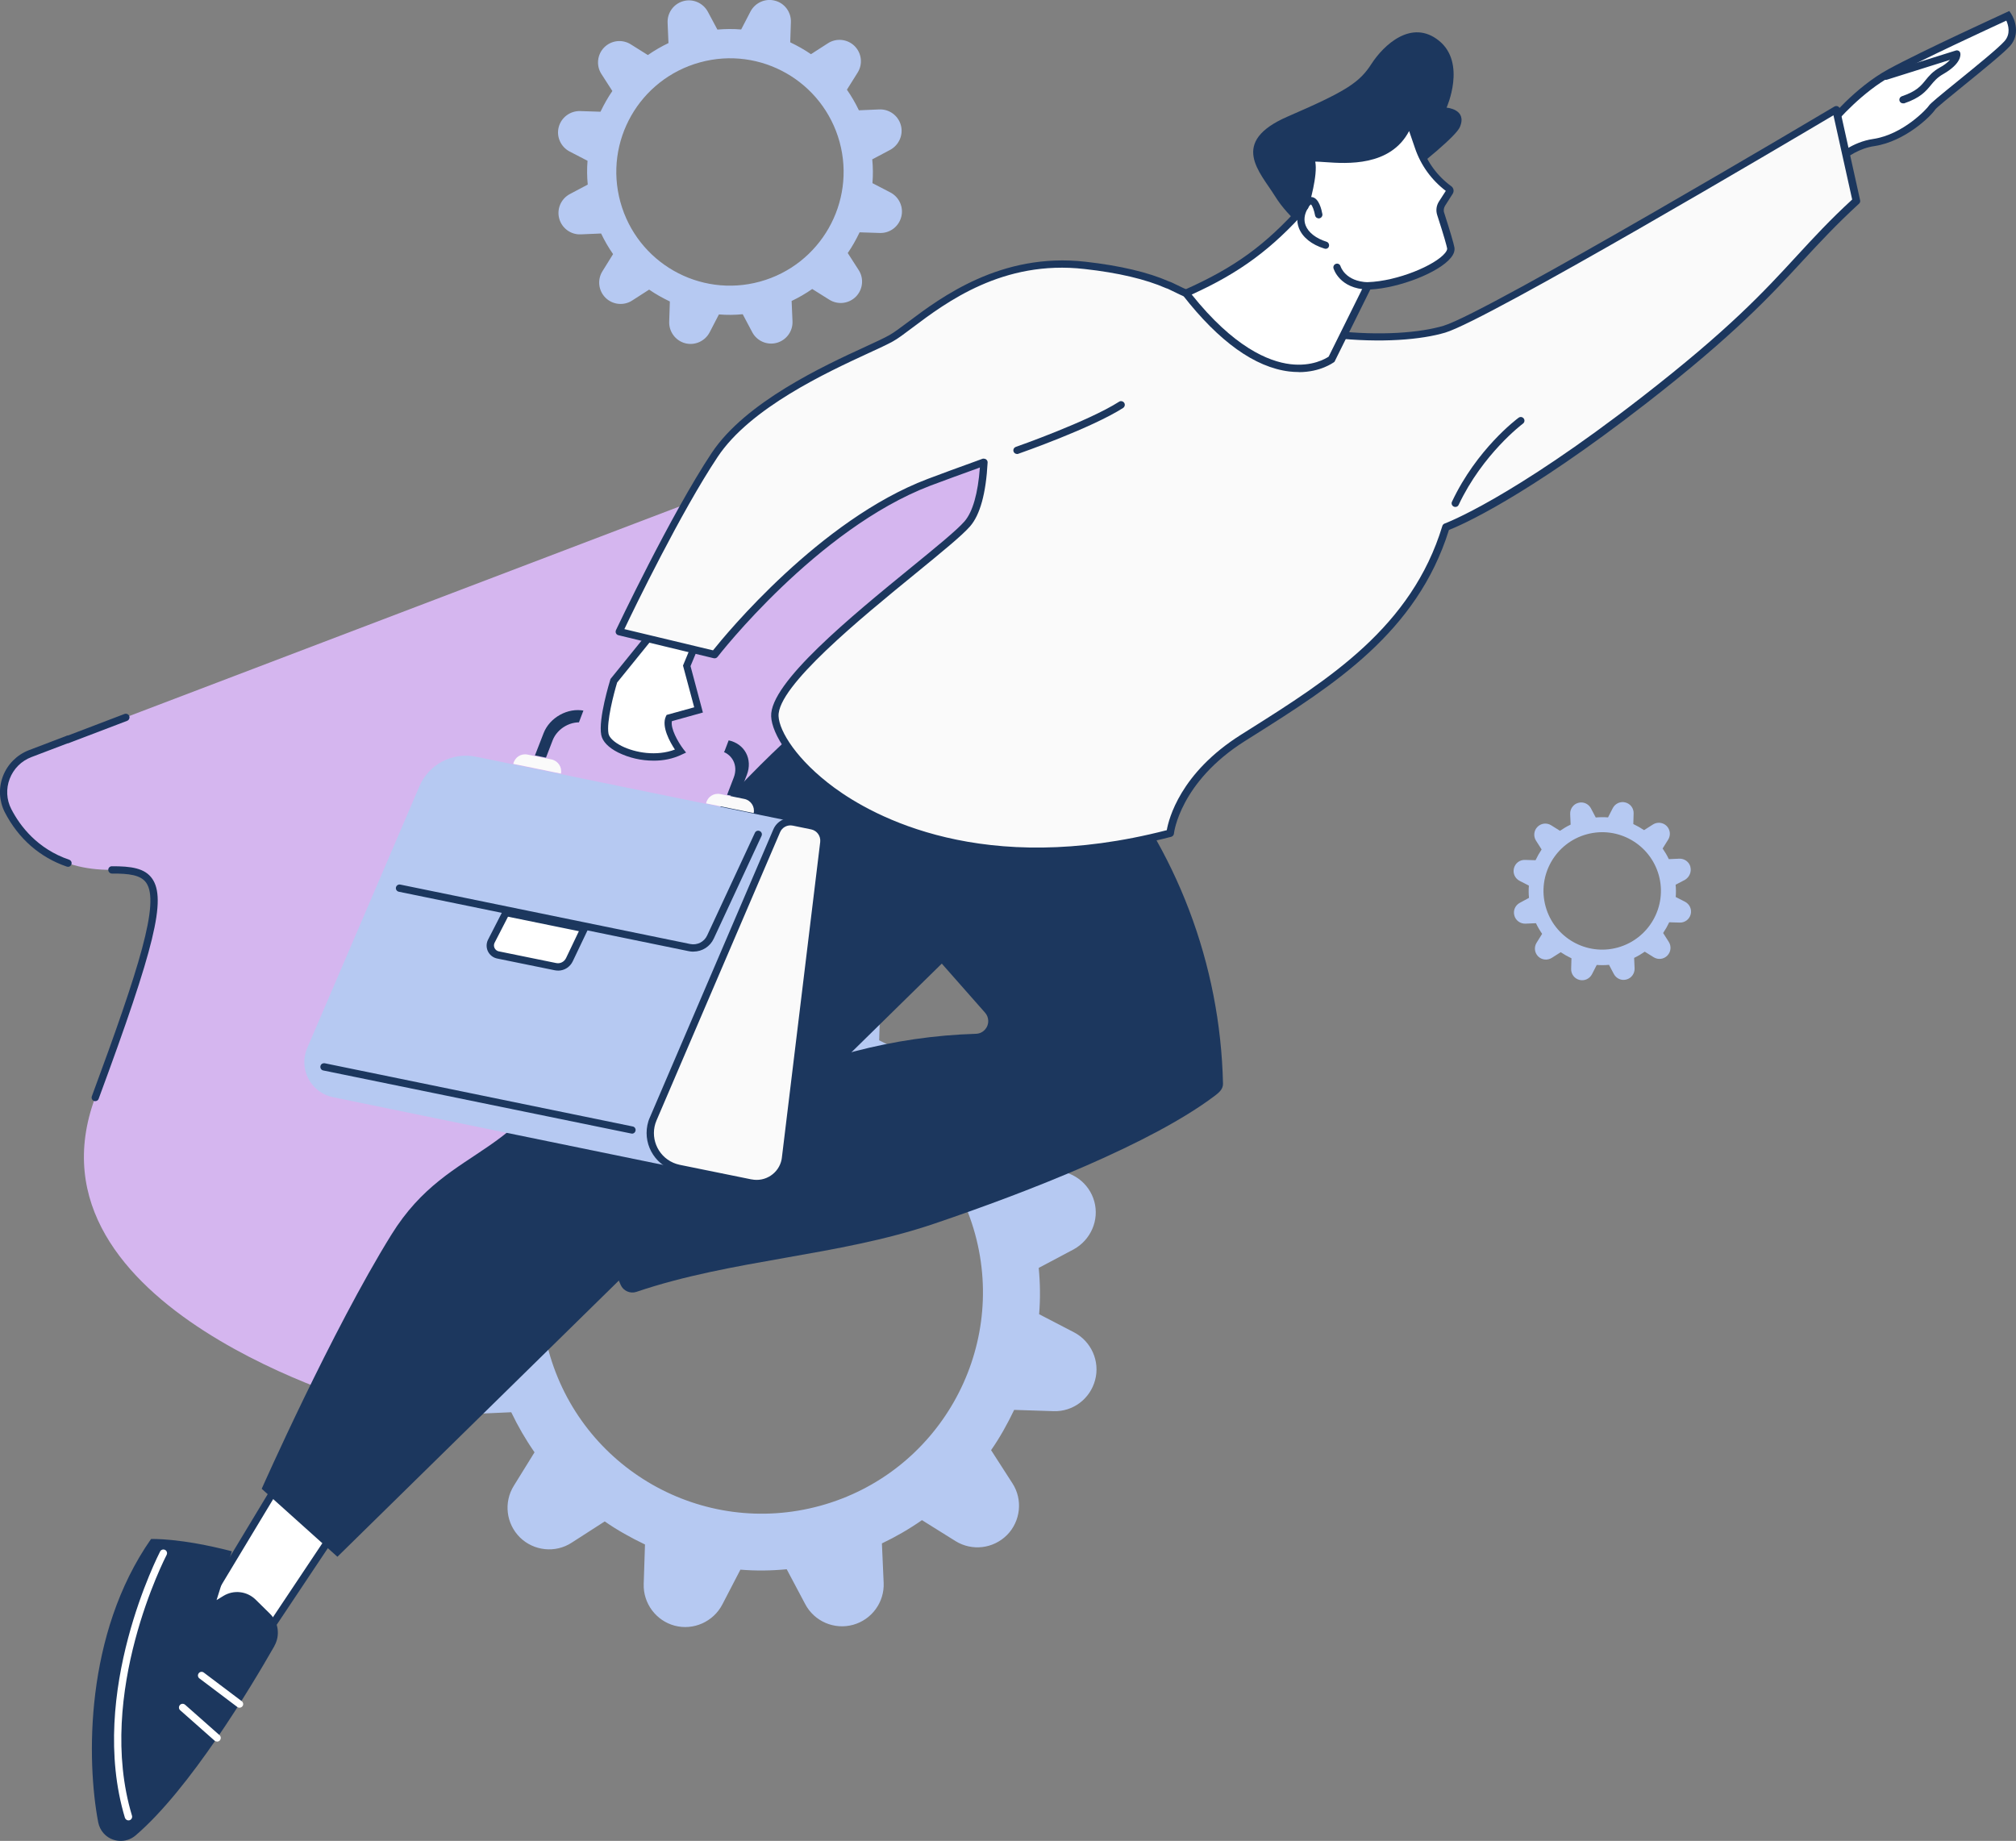 <?xml version="1.0" encoding="UTF-8"?>
<svg xmlns="http://www.w3.org/2000/svg" id="Livello_2" data-name="Livello 2" viewBox="0 0 394.05 359.83">
  <rect x="0" y="0" width="394.05" height="359.83" fill="#808080" stroke="none"/>
  <defs>
    <style>
      .cls-1 {
        fill: #b6c9f2;
      }

      .cls-1, .cls-2, .cls-3, .cls-4, .cls-5 {
        stroke-width: 0px;
      }

      .cls-2 {
        fill: #fafafa;
      }

      .cls-3 {
        fill: #1c375e;
      }

      .cls-4 {
        fill: #d5b6ef;
      }

      .cls-5 {
        fill: #fff;
      }
    </style>
  </defs>
  <g id="Livello_5" data-name="Livello 5">
    <g>
      <path class="cls-1" d="M176.08,24.46h0c-.52-1.88-2.27-3.16-4.24-3.07l-3.96.17c-.67-1.41-1.45-2.75-2.34-4.03l2.1-3.35c1.04-1.67.78-3.81-.61-5.19h0c-1.38-1.36-3.55-1.6-5.19-.54l-3.33,2.14c-1.28-.89-2.64-1.64-4.05-2.32l.13-3.96c.06-1.95-1.23-3.7-3.12-4.18h0c-1.88-.5-3.87.39-4.78,2.12l-1.82,3.51c-1.56-.13-3.12-.11-4.65.02l-1.86-3.48c-.93-1.73-2.92-2.6-4.8-2.08h0c-1.88.52-3.16,2.27-3.07,4.24l.17,3.96c-1.41.67-2.75,1.45-4.03,2.34l-3.35-2.1c-1.67-1.04-3.81-.78-5.19.61h0c-1.36,1.38-1.6,3.55-.54,5.19l2.14,3.33c-.89,1.28-1.64,2.64-2.32,4.05l-3.96-.13c-1.95-.06-3.7,1.23-4.2,3.12h0c-.5,1.88.39,3.87,2.12,4.78l3.51,1.82c-.13,1.56-.11,3.12.04,4.65l-3.51,1.86c-1.73.93-2.58,2.92-2.06,4.8h0c.52,1.88,2.27,3.16,4.22,3.07l3.96-.17c.67,1.41,1.45,2.75,2.34,4.03l-2.08,3.35c-1.04,1.67-.78,3.81.61,5.19h0c1.38,1.36,3.55,1.6,5.19.54l3.33-2.14c1.28.89,2.64,1.64,4.05,2.32l-.13,3.96c-.06,1.95,1.23,3.7,3.12,4.2h0c1.88.5,3.87-.39,4.78-2.12l1.82-3.51c1.56.13,3.12.11,4.65-.04l1.86,3.51c.91,1.73,2.92,2.6,4.8,2.08h0c1.88-.52,3.16-2.27,3.07-4.22l-.17-3.96c1.41-.67,2.75-1.45,4.03-2.34l3.35,2.1c1.67,1.04,3.81.78,5.19-.61h0c1.36-1.38,1.6-3.55.54-5.19l-2.14-3.33c.89-1.28,1.64-2.64,2.32-4.05l3.96.13c1.95.06,3.68-1.23,4.18-3.14h0c.5-1.88-.39-3.87-2.12-4.78l-3.51-1.82c.13-1.56.11-3.12-.04-4.65l3.51-1.86c1.73-.95,2.6-2.94,2.08-4.83ZM148.55,55.04c-11.84,3.25-24.04-3.72-27.29-15.56-3.25-11.84,3.72-24.04,15.56-27.29,11.84-3.25,24.04,3.72,27.29,15.56h0c3.22,11.82-3.74,24.04-15.56,27.29h0Z"></path>
      <path class="cls-1" d="M213.89,234.83h0c-1.01-3.66-4.42-6.15-8.25-5.98l-7.7.34c-1.31-2.74-2.82-5.35-4.55-7.83l4.08-6.53c2.02-3.24,1.52-7.41-1.18-10.1h0c-2.69-2.65-6.91-3.12-10.1-1.05l-6.48,4.17c-2.48-1.73-5.14-3.2-7.87-4.51l.25-7.7c.13-3.79-2.4-7.2-6.06-8.13h0c-3.66-.97-7.54.76-9.3,4.13l-3.54,6.82c-3.03-.25-6.06-.21-9.05.04l-3.62-6.78c-1.81-3.37-5.68-5.05-9.35-4.04h0c-3.66,1.01-6.15,4.42-5.98,8.25l.34,7.7c-2.74,1.31-5.35,2.82-7.83,4.55l-6.53-4.08c-3.24-2.02-7.41-1.52-10.1,1.18h0c-2.65,2.69-3.12,6.9-1.05,10.1l4.17,6.48c-1.73,2.48-3.2,5.14-4.51,7.87l-7.7-.25c-3.79-.13-7.2,2.4-8.17,6.06h0c-.97,3.66.76,7.54,4.13,9.3l6.82,3.54c-.25,3.03-.21,6.06.08,9.05l-6.82,3.62c-3.37,1.81-5.01,5.68-4,9.35h0c1.01,3.66,4.42,6.15,8.21,5.98l7.7-.34c1.31,2.74,2.82,5.35,4.55,7.83l-4.04,6.53c-2.02,3.24-1.52,7.41,1.18,10.1h0c2.69,2.65,6.91,3.12,10.1,1.05l6.48-4.17c2.48,1.73,5.14,3.2,7.87,4.51l-.25,7.7c-.13,3.79,2.4,7.2,6.06,8.17h0c3.66.97,7.54-.76,9.3-4.13l3.54-6.82c3.03.25,6.06.21,9.05-.08l3.62,6.82c1.77,3.37,5.68,5.05,9.35,4.04h0c3.66-1.01,6.15-4.42,5.98-8.21l-.34-7.7c2.74-1.31,5.35-2.82,7.83-4.55l6.53,4.08c3.24,2.02,7.41,1.52,10.1-1.18h0c2.65-2.69,3.12-6.91,1.05-10.1l-4.17-6.48c1.73-2.48,3.2-5.14,4.51-7.87l7.7.25c3.79.13,7.16-2.4,8.13-6.11h0c.97-3.66-.76-7.54-4.13-9.3l-6.82-3.54c.25-3.03.21-6.06-.08-9.05l6.82-3.62c3.37-1.85,5.05-5.73,4.04-9.39ZM160.33,294.32c-23.03,6.32-46.78-7.24-53.09-30.27-6.32-23.03,7.24-46.78,30.27-53.09,23.03-6.32,46.78,7.24,53.09,30.27h0c6.27,22.99-7.28,46.78-30.27,53.09h0Z"></path>
      <path class="cls-4" d="M5.9,147.33L234.38,60.32l-161.63,214.54S3.32,255.82,18.6,214.53c15.28-41.29,14.26-44.58,3.22-44.51-10.91.09-17.07-5.41-20.26-11.53-2.19-4.24-.13-9.44,4.33-11.14Z"></path>
      <path class="cls-3" d="M13.3,145.24c-.39,0-.71-.32-.71-.71,0-.3.17-.56.45-.67l11.3-4.31c.37-.13.78.04.93.41.13.37-.04.78-.41.93l-11.3,4.31c-.09.04-.17.04-.26.04Z"></path>
      <path class="cls-3" d="M13.3,169.43c-.09,0-.15-.02-.24-.04-5.26-1.8-9.44-5.45-12.1-10.58-1.13-2.19-1.28-4.76-.39-7.08.89-2.34,2.73-4.18,5.06-5.09l7.38-2.81c.37-.13.78.09.91.45.11.35-.06.74-.39.89l-7.38,2.81c-1.97.74-3.51,2.29-4.26,4.26-.74,1.93-.63,4.07.32,5.91,1.73,3.35,5.11,7.77,11.3,9.89.37.13.58.52.45.91-.11.3-.39.5-.67.48h0Z"></path>
      <path class="cls-3" d="M18.62,215.24c-.09,0-.17-.02-.24-.04-.37-.13-.56-.54-.43-.91,9.33-25.23,13.31-37.91,10.63-41.74-1.08-1.54-3.38-1.82-6.73-1.8-.39-.02-.69-.35-.69-.76.02-.37.3-.65.67-.67,3.81-.02,6.47.37,7.9,2.4,2.81,4,.56,13.27-10.45,43.06-.09.26-.35.45-.65.45Z"></path>
      <path class="cls-3" d="M213.95,147.49c.35.15.67.39.91.67,15.13,17.81,23.67,40.29,24.19,63.67.02,1.08-.82,1.77-1.69,2.42-12.25,9.22-35.99,18.59-54.86,24.97-18.78,6.36-39.32,6.92-58.1,13.29-1.23.41-2.58-.19-3.09-1.38l-5.47-12.9c-.39-.93-.19-1.99.52-2.73,8.55-8.79,25.36-23.33,50.64-29.99,7.77-2.03,15.73-3.2,23.76-3.44,1.38-.04,2.45-1.19,2.4-2.58-.02-.58-.24-1.13-.63-1.56l-15.26-17.31c-.89-1-.8-2.51.17-3.42l.02-.02c17.12-16.06,19.65-29.24,29.39-30.71,1.56-.24,3.94-.28,7.1,1.02Z"></path>
      <polygon class="cls-5" points="65.39 299.4 47.97 325.5 40.37 313.27 55.8 287.69 65.39 299.4"></polygon>
      <path class="cls-3" d="M47.97,326.21h0c-.26,0-.48-.13-.61-.35l-7.6-12.23c-.13-.24-.13-.52,0-.74l15.43-25.58c.19-.35.65-.45.97-.24.06.04.13.09.17.15l9.59,11.73c.19.24.22.58.04.84l-17.42,26.1c-.11.19-.35.3-.58.3ZM41.19,313.27l6.77,10.91,16.51-24.73-8.61-10.52-14.67,24.35Z"></path>
      <path class="cls-3" d="M53.64,321.73c-4.67,8.16-16.47,27.89-27.14,37.03-1.86,1.6-4.7,1.38-6.3-.48-.5-.58-.84-1.3-1-2.06-2.29-12.03-2.68-36.81,10.32-55.4,0,0,5.58-.26,15.8,2.4l-2.99,9.54,1.34-.82c2.01-1.23,4.59-.93,6.28.71l2.81,2.77c1.69,1.64,2.03,4.24.87,6.3Z"></path>
      <path class="cls-5" d="M25.11,355.82c-.32,0-.58-.22-.69-.5-7.38-24.56,6.75-51.79,6.88-52.07.19-.35.61-.48.97-.3.35.19.48.61.3.97-.13.26-14,26.99-6.77,50.98.11.37-.11.78-.48.89h0c-.09.02-.15.02-.22.02Z"></path>
      <path class="cls-5" d="M46.8,333.79c-.15,0-.3-.04-.43-.15l-7.4-5.58c-.32-.24-.37-.69-.13-1,.24-.32.69-.37,1-.13l7.4,5.58c.32.24.39.69.15,1-.15.19-.37.28-.58.28h0Z"></path>
      <path class="cls-5" d="M42.43,340.41c-.17,0-.35-.06-.48-.17l-6.73-5.95c-.3-.26-.32-.71-.06-1.02.26-.3.71-.32,1.02-.06l6.73,5.95c.3.26.32.71.06,1.02-.13.15-.32.24-.54.24h0Z"></path>
      <path class="cls-3" d="M51.15,291l14.8,13.29,155.16-152.28s-32.63-26.7-67.37-7.38c0,0-31.59,28.41-40.81,55.64-9.22,27.22-24.71,22.18-36.42,41.05-11.71,18.87-25.36,49.69-25.36,49.69Z"></path>
      <path class="cls-5" d="M357.66,24.27s5.26-6.56,11.77-10.11c6.51-3.55,23.03-11.08,23.03-11.08,0,0,1.99,3.03-.13,5.43s-14.17,11.64-14.72,12.53-5.43,5.95-11.43,6.82c-5.99.87-9.98,6.47-9.98,6.47l1.45-10.06Z"></path>
      <path class="cls-3" d="M355.11,37.12l1.88-13.16.13-.15c.22-.28,5.43-6.71,11.99-10.28,6.45-3.53,22.92-11.04,23.07-11.12l.56-.26.35.52c.8,1.21,1.77,4.09-.19,6.3-1.21,1.36-5.39,4.76-9.07,7.75-2.47,2.01-5.28,4.28-5.58,4.7-.74,1.19-5.82,6.23-11.9,7.14-5.6.82-9.46,6.12-9.5,6.19l-1.73,2.38ZM358.33,24.57l-1.06,7.47c1.77-1.8,4.85-4.28,8.83-4.87,5.91-.87,10.58-5.95,10.91-6.49.28-.45,1.84-1.73,5.89-5.02,3.46-2.81,7.77-6.32,8.89-7.6,1.28-1.43.76-3.16.37-4.03-3.05,1.41-16.66,7.68-22.38,10.8-5.76,3.12-10.63,8.74-11.45,9.74Z"></path>
      <path class="cls-3" d="M371.96,20.2c-.39,0-.71-.32-.71-.71,0-.3.19-.56.48-.67,2.86-.97,3.72-2.01,4.63-3.14.67-.82,1.38-1.69,2.81-2.49.74-.39,1.41-.89,1.99-1.49l-12.31,3.87c-.37.13-.78-.09-.91-.45s.09-.78.48-.89l13.85-4.35c.19-.06.41-.04.58.06s.3.28.32.5c.06.32.15,2.03-3.33,4.03-1.19.67-1.8,1.41-2.42,2.16-1,1.21-2.03,2.49-5.28,3.59-.02-.04-.11-.02-.17-.02Z"></path>
      <path class="cls-2" d="M228.71,162.85s1.04-10.28,14.2-18.61c16.27-10.28,33.41-20.51,39.71-41.22,0,0,12.62-4.5,38.78-24.82,26.16-20.32,28.5-27.09,41.48-38.95l-3.96-17.83s-67.84,40.29-76.56,42.91c-8.72,2.62-30.73,2.9-53.54-8.44-9.69-4.8-36.81,22.38-36.81,22.38,0,0,2.12,18.35-2.9,24.15-5.02,5.8-38,28.76-37.61,37.59.39,8.83,26.6,36.1,77.21,22.85Z"></path>
      <path class="cls-2" d="M107.8,148.44l-4.7-.95c-1.28-.26-2.51.56-2.77,1.82h0l9.31,1.9c.26-1.26-.56-2.49-1.84-2.77.02,0,0,0,0,0Z"></path>
      <path class="cls-2" d="M145.48,156.16l-4.7-.95c-1.28-.26-2.51.56-2.77,1.82h0l9.31,1.9c.26-1.26-.56-2.51-1.84-2.77h0Z"></path>
      <path class="cls-3" d="M144.29,155.8l1.69-4.35c1.19-3.07-.43-6.1-3.61-6.75l-28.18-5.78c-3.2-.65-6.75,1.32-7.94,4.39l-1.69,4.35,2.16.43,1.3-3.38c.93-2.4,3.7-3.94,6.17-3.42l26.42,5.43c2.49.5,3.74,2.86,2.81,5.26l-1.3,3.38,2.16.43Z"></path>
      <path class="cls-4" d="M141.32,142.53l-24.76-5.09c-1.04-.17-2.08.39-2.49,1.36l-.8,2.1c-.35.76,0,1.67.76,2.01.11.04.24.09.37.11l24.76,5.09c1.04.17,2.08-.39,2.49-1.36l.8-2.1c.35-.76,0-1.67-.76-2.01-.13-.04-.24-.09-.37-.11Z"></path>
      <path class="cls-1" d="M137.47,229.31l-72.39-14.85c-3.79-.78-6.23-4.48-5.45-8.27.09-.48.24-.93.43-1.36l21.92-51.14c1.84-4.31,6.45-6.71,11.04-5.78l62.09,12.72-17.64,68.66Z"></path>
      <path class="cls-2" d="M146.73,231.21l-14.04-2.88c-3.79-.78-6.23-4.48-5.45-8.27.09-.45.24-.91.43-1.36l24.15-56.33c.54-1.28,1.93-1.99,3.29-1.71l3.61.74c1.49.3,2.51,1.71,2.32,3.22l-7.49,61.67c-.39,3.14-3.22,5.37-6.36,4.98-.15,0-.3-.04-.45-.06Z"></path>
      <path class="cls-3" d="M147.88,232.03c-.43,0-.87-.04-1.28-.13h0l-14.04-2.88c-4.18-.87-6.86-4.93-6.02-9.11.11-.52.26-1.02.48-1.49l24.15-56.33c.69-1.58,2.4-2.49,4.09-2.14l3.61.74c1.86.39,3.09,2.12,2.9,4.03l-7.49,61.67c-.43,3.22-3.16,5.67-6.41,5.65ZM146.88,230.52c2.71.56,5.35-1.19,5.89-3.87.02-.13.04-.26.06-.41l7.49-61.67c.13-1.15-.63-2.21-1.75-2.45l-3.61-.74c-1.04-.22-2.08.32-2.49,1.3l-24.15,56.33c-1.36,3.18.11,6.88,3.29,8.27.39.17.8.3,1.21.39l14.07,2.86Z"></path>
      <path class="cls-3" d="M135.54,186.01c-.3,0-.61-.02-.91-.09l-56.68-11.62c-.39-.09-.63-.45-.56-.84.09-.39.45-.63.84-.56l56.68,11.62c1.36.28,2.73-.41,3.31-1.67l9.33-20.06c.17-.37.58-.52.95-.35s.52.58.35.95l-9.33,20.06c-.71,1.56-2.27,2.55-3.98,2.55Z"></path>
      <path class="cls-5" d="M114.19,181.48l-2.9,6.08c-.48,1.04-1.6,1.6-2.71,1.36l-11.23-2.29c-1.02-.22-1.69-1.21-1.47-2.23.04-.17.09-.32.17-.48l2.86-5.58,15.28,3.14Z"></path>
      <path class="cls-3" d="M109.08,189.71c-.22,0-.43-.02-.65-.06l-11.23-2.29c-1.41-.28-2.32-1.64-2.03-3.05.04-.24.13-.45.24-.67l2.86-5.58c.15-.28.48-.43.78-.37l15.28,3.14c.39.09.63.45.56.84-.02.06-.02.11-.04.15l-2.9,6.08c-.52,1.1-1.62,1.82-2.86,1.82ZM99.3,179.17l-2.62,5.09c-.3.58-.06,1.28.5,1.58.09.04.19.09.3.11l11.23,2.29c.78.17,1.58-.24,1.93-.97l2.51-5.26-13.85-2.83Z"></path>
      <path class="cls-3" d="M123.53,221.58s-.09,0-.15-.02l-60.22-12.33c-.39-.09-.61-.48-.52-.87.09-.37.43-.58.8-.54l60.22,12.36c.39.06.65.45.56.84-.06.32-.35.58-.69.56h0Z"></path>
      <path class="cls-5" d="M128.86,122.12l-8.87,10.93s-2.34,7.47-1.75,10.47,8.79,6.15,14.8,3.31c0,0-3.25-4.28-2.21-6.47l5.76-1.6-2.34-8.59,2.32-5.56-7.7-2.49Z"></path>
      <path class="cls-3" d="M127.73,148.68c-2.4,0-4.76-.54-6.92-1.6-1.88-.95-3.05-2.16-3.29-3.42-.61-3.16,1.69-10.52,1.77-10.82l.04-.13,9.26-11.43,8.89,2.88-2.51,6.04,2.42,9.07-6.06,1.69c-.3,1.41,1.17,4.05,2.23,5.45l.54.69-.8.37c-1.73.84-3.64,1.23-5.58,1.21ZM120.63,133.4c-.65,2.14-2.12,7.73-1.69,10,.15.78,1.1,1.67,2.53,2.4,2.71,1.36,6.88,2.06,10.45.71-.95-1.43-2.68-4.48-1.77-6.47l.15-.3,5.39-1.49-2.19-8.16,2.1-5.06-6.49-2.1-8.48,10.47Z"></path>
      <path class="cls-2" d="M234.4,60.34s-2.27-6.21-22.31-8.5c-20.04-2.29-32.81,11.4-37.91,14.28s-26.36,10.58-34.45,22.77-18.68,34.58-18.68,34.58l18.63,4.5s19.28-25.06,41.9-33.65c22.61-8.59,52.8-16.81,52.82-33.98Z"></path>
      <path class="cls-3" d="M202.54,167.14c-4.8.02-9.59-.41-14.33-1.26-12.49-2.25-21.03-7.1-26.01-10.78-7.7-5.69-11.32-11.66-11.47-15.08-.28-6.54,15.73-19.61,27.42-29.15,4.78-3.9,8.89-7.25,10.37-8.96,1.6-1.84,2.64-5.47,3.01-10.54l-.32.13c-3.27,1.19-6.36,2.29-9.39,3.44-22.14,8.46-41.38,33.2-41.57,33.46-.17.22-.45.32-.74.26l-18.63-4.5c-.39-.09-.63-.48-.52-.87.02-.04.02-.09.04-.13.11-.22,10.69-22.57,18.72-34.65,6.62-9.93,21.86-16.99,30.06-20.75,2.06-.95,3.66-1.69,4.65-2.25.93-.52,2.14-1.43,3.68-2.58,6.34-4.76,18.16-13.66,34.67-11.77,6.75.76,12.25,2.06,16.32,3.85.22.06.43.17.65.26,22.38,11.1,43.95,11.1,53.02,8.4,8.53-2.55,75.72-42.44,76.39-42.85.35-.19.78-.09.97.24.04.06.06.13.09.22l3.96,17.85c.06.26-.02.52-.22.69-4.44,4.07-7.62,7.51-10.99,11.14-6.25,6.77-13.33,14.46-30.53,27.83-23.93,18.59-36.42,23.93-38.63,24.8-6.25,20.04-22.53,30.32-38.28,40.25l-1.62,1.02c-12.68,8.01-13.85,17.96-13.85,18.07-.02.3-.24.54-.52.63-9.18,2.36-17.98,3.57-26.38,3.57ZM192.33,89.66c.39,0,.71.32.71.71v.04c-.32,6.02-1.47,10.21-3.42,12.46-1.56,1.8-5.52,5.02-10.54,9.13-10.82,8.83-27.16,22.16-26.9,27.98.13,2.96,3.59,8.61,10.89,13.98,7.6,5.58,29.06,17.57,64.99,8.31.39-2.21,2.64-11.17,14.46-18.63l1.62-1.02c15.62-9.85,31.77-20.04,37.78-39.8.06-.22.22-.39.43-.48.13-.04,12.83-4.74,38.56-24.71,17.12-13.29,23.85-20.6,30.36-27.68,3.31-3.59,6.43-6.97,10.76-10.95l-3.66-16.47c-8.2,4.87-67.6,40.01-75.87,42.48-9.28,2.77-31.34,2.81-54.06-8.48-.17-.09-.32-.15-.5-.19l-.04-.02c-3.94-1.73-9.31-3.01-15.93-3.74-15.93-1.82-27.03,6.51-33.65,11.49-1.58,1.19-2.81,2.12-3.83,2.68s-2.68,1.34-4.76,2.29c-8.05,3.72-23.07,10.65-29.45,20.26-7.14,10.71-16.3,29.58-18.24,33.67l17.33,4.15c2.51-3.14,20.88-25.51,41.94-33.5,3.03-1.15,6.12-2.27,9.41-3.46l1.36-.5c.06-.02.15-.02.24-.02h0Z"></path>
      <path class="cls-3" d="M284.45,99.08c-.11,0-.22-.02-.3-.06-.35-.17-.52-.58-.35-.95,4.85-10.3,12.68-16.17,13.03-16.42.32-.24.76-.17,1,.15s.17.76-.15,1c-.09.06-7.88,5.93-12.57,15.88-.11.26-.37.41-.65.41Z"></path>
      <path class="cls-3" d="M198.78,88.73c-.39,0-.71-.32-.71-.71,0-.3.19-.56.48-.67.15-.04,14.17-4.98,20.19-8.83.32-.22.78-.11,1,.22s.11.78-.22,1h0c-6.17,3.94-19.91,8.76-20.49,8.96-.09.04-.15.04-.24.04Z"></path>
      <path class="cls-3" d="M260.52,45.15l-4,.67s-4.46-2.88-7.34-7.53c-2.88-4.65-9.05-10.52,2.58-15.54,11.62-5.02,14-6.69,16.32-10.28,2.32-3.59,7.81-8.87,13.2-4.5,5.39,4.37,1.47,13.07,1.47,13.07,0,0,4.09.3,2.6,3.79s-24.82,20.32-24.82,20.32Z"></path>
      <path class="cls-5" d="M283.35,37.47c.11-.17.06-.39-.09-.5-2.79-2.06-4.91-4.91-6.04-8.2-1.02-2.99-1.75-5.11-1.75-5.11-4.09,11.69-20.1,5.65-19.24,7.73s-1.23,9-1.23,9c-6.67,7.49-12.7,12.25-23.22,16.92,17.07,21.81,28.46,12.88,28.46,12.88l7.1-14.33c7.18-.26,16.68-4.76,16.19-7.42-.17-.93-.95-3.48-1.95-6.62-.22-.67-.13-1.43.26-2.01l1.51-2.34Z"></path>
      <path class="cls-3" d="M253.85,72.72c-.63,0-1.23-.04-1.86-.11-6.71-.82-13.7-5.82-20.77-14.87l-.56-.71.84-.37c9.82-4.37,15.82-8.72,22.87-16.62.78-2.62,1.77-7.08,1.21-8.37-.15-.32-.11-.69.09-.97.43-.63,1.38-.56,3.44-.41,4.54.32,12.98.91,15.69-6.86l.67-1.95.67,1.95s.74,2.12,1.75,5.11c1.06,3.14,3.07,5.89,5.78,7.86.48.35.58,1,.28,1.47l-1.49,2.34c-.26.41-.35.93-.17,1.41,1.17,3.64,1.82,5.84,1.99,6.73.11.65-.11,1.32-.69,2.03-2.32,2.88-10,5.89-15.75,6.21l-6.99,14.11-.13.11c-.13.06-2.58,1.93-6.86,1.93ZM232.93,57.57c8.24,10.3,15,13.09,19.26,13.61s6.92-1.08,7.51-1.47l7.21-14.54.43-.02c5.84-.19,13.2-3.31,15.13-5.71.28-.35.43-.67.39-.89-.11-.54-.52-2.14-1.95-6.54-.28-.89-.15-1.84.35-2.62l1.34-2.08c-2.79-2.12-4.89-5.02-6.02-8.35l-1.15-3.35c-3.66,6.97-12.16,6.38-16.4,6.08-.69-.04-1.47-.11-1.95-.09.54,2.6-1.15,8.29-1.36,8.98l-.04.15-.11.11c-6.97,7.83-13.18,12.44-22.64,16.73h0Z"></path>
      <path class="cls-3" d="M259.09,48.63c-.06,0-.15-.02-.22-.04-2.51-.78-4.28-2.21-4.98-4-.56-1.45-.39-3.03.5-4.57.24-.41.97-1.71,2.1-1.49,1.32.24,1.82,2.42,1.99,3.35.04.39-.24.76-.63.8-.37.04-.71-.19-.8-.56-.17-.95-.54-1.97-.82-2.16-.09.04-.3.22-.63.8-.67,1.17-.8,2.29-.39,3.33.54,1.36,2.01,2.51,4.07,3.16.37.11.58.52.48.89-.06.3-.35.5-.67.5h0Z"></path>
      <path class="cls-3" d="M267.35,56.6h-.02c-5.5-.17-6.64-4-6.69-4.18-.09-.39.15-.78.54-.87.37-.09.71.11.84.48.04.13.95,2.99,5.37,3.14.39,0,.71.32.69.74s-.35.69-.74.69Z"></path>
      <path class="cls-1" d="M330.41,169.42h0c-.26-.97-1.17-1.62-2.19-1.58l-2.03.09c-.35-.74-.76-1.43-1.21-2.08l1.08-1.73c.54-.87.41-1.97-.3-2.68h0c-.71-.71-1.84-.82-2.68-.28l-1.73,1.1c-.67-.45-1.36-.84-2.1-1.19l.06-2.06c.04-1.02-.63-1.9-1.6-2.16h0c-.97-.26-1.99.19-2.47,1.1l-.93,1.82c-.8-.06-1.6-.06-2.4.02l-.95-1.8c-.48-.89-1.49-1.34-2.47-1.06h0c-.97.26-1.62,1.17-1.58,2.19l.09,2.06c-.74.35-1.43.76-2.08,1.21l-1.73-1.08c-.87-.54-1.97-.41-2.68.32h0c-.71.71-.82,1.84-.28,2.68l1.1,1.73c-.45.67-.84,1.36-1.19,2.1l-2.06-.06c-1.02-.04-1.9.63-2.16,1.62h0c-.26.97.19,1.99,1.1,2.47l1.82.93c-.06.8-.06,1.6.02,2.4l-1.8.97c-.89.48-1.34,1.49-1.06,2.49h0c.26.97,1.17,1.62,2.19,1.58l2.03-.09c.35.74.76,1.43,1.21,2.08l-1.08,1.73c-.54.87-.41,1.97.3,2.68h0c.71.71,1.84.82,2.68.28l1.73-1.1c.67.45,1.36.84,2.1,1.19l-.06,2.06c-.04,1.02.63,1.9,1.6,2.16h0c.97.26,1.99-.19,2.47-1.1l.93-1.82c.8.06,1.6.06,2.4-.02l.95,1.8c.48.89,1.49,1.34,2.47,1.06h0c.97-.26,1.62-1.17,1.58-2.19l-.09-2.03c.74-.35,1.43-.76,2.08-1.21l1.73,1.08c.87.54,1.97.41,2.68-.32h0c.71-.71.82-1.84.28-2.68l-1.1-1.73c.45-.67.84-1.36,1.19-2.1l2.03.06c1.02.04,1.9-.63,2.16-1.6h0c.26-.97-.19-1.99-1.1-2.47l-1.82-.93c.06-.8.06-1.6-.02-2.4l1.82-.95c.89-.54,1.32-1.58,1.06-2.55ZM316.19,185.21c-6.1,1.67-12.42-1.93-14.09-8.05-1.67-6.1,1.93-12.42,8.05-14.09,6.1-1.67,12.4,1.93,14.09,8.03,1.67,6.12-1.93,12.42-8.05,14.11t0,0Z"></path>
    </g>
  </g>
</svg>
